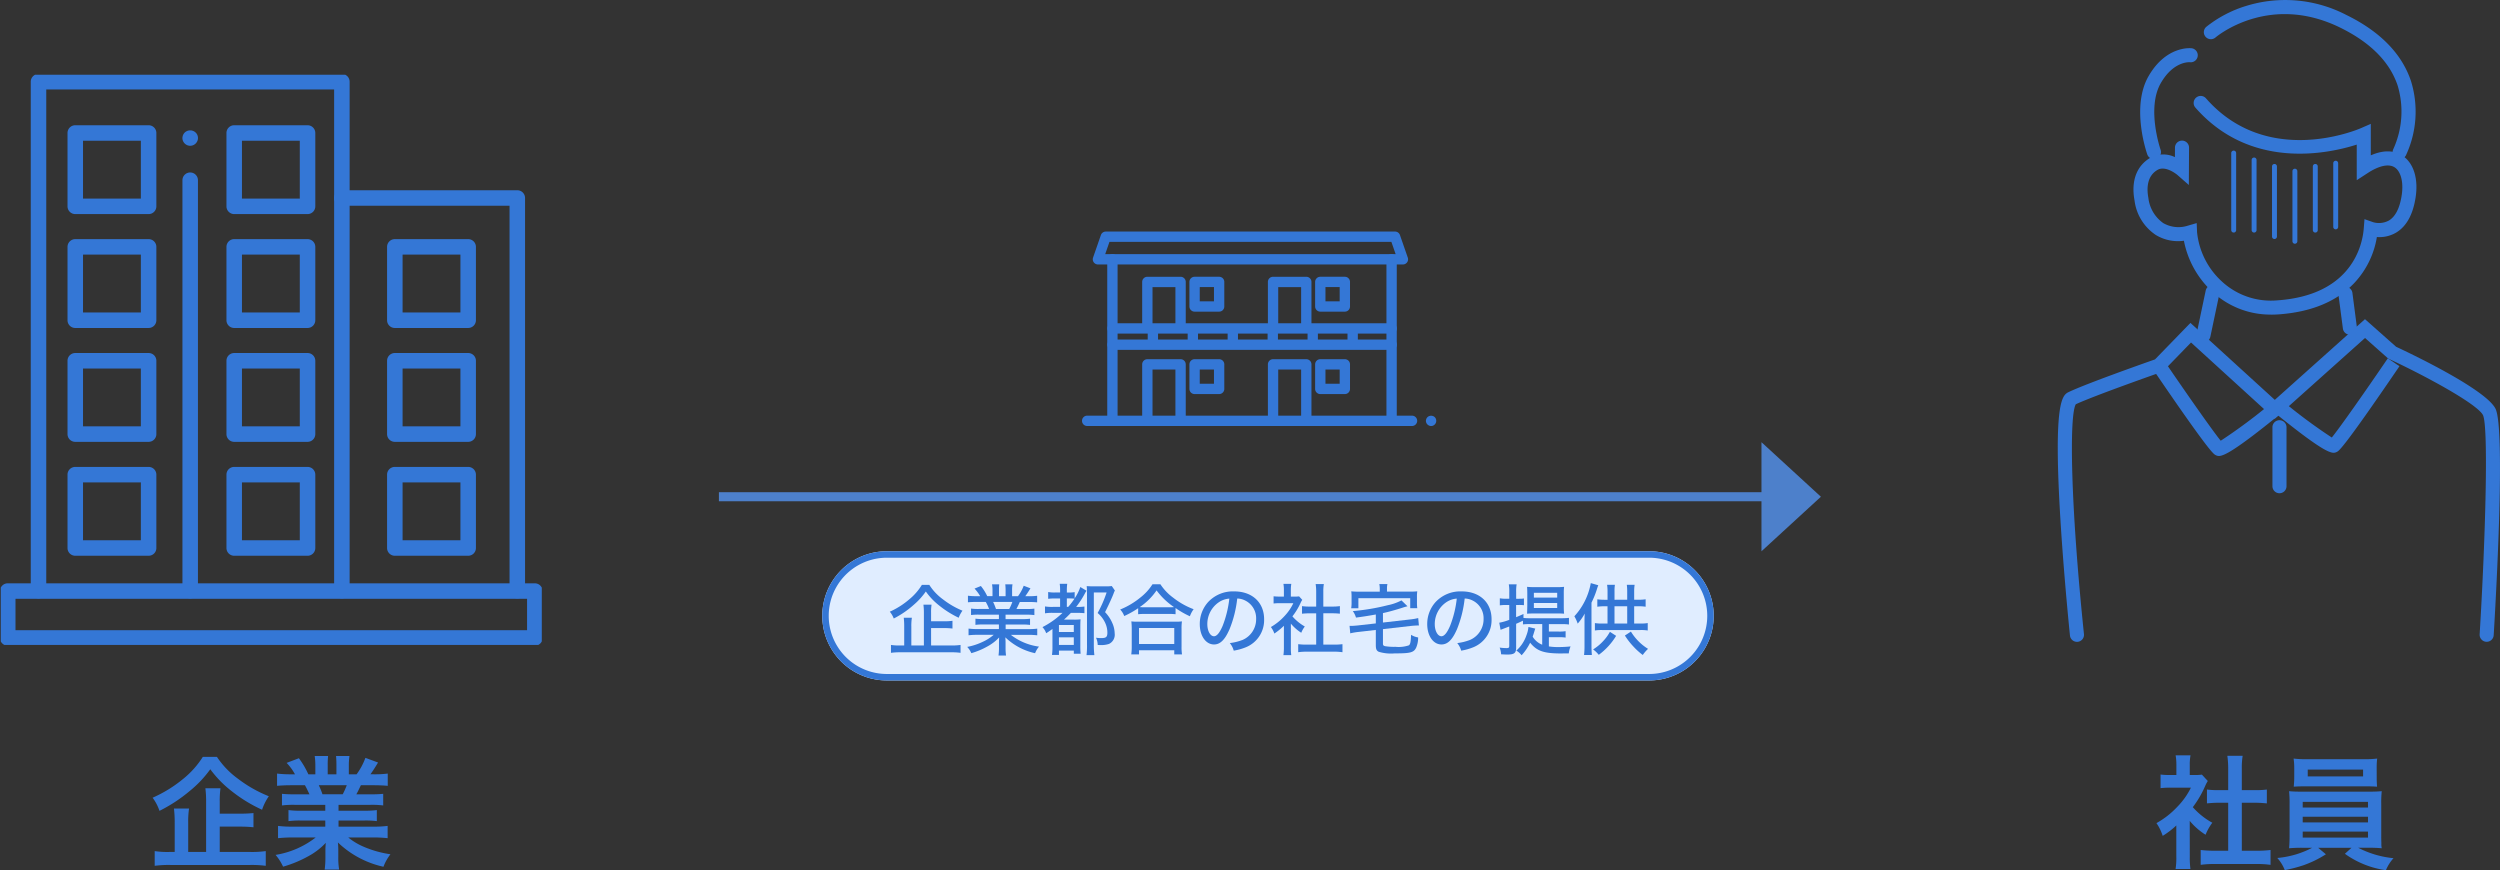 <svg id="fig04" xmlns="http://www.w3.org/2000/svg" xmlns:xlink="http://www.w3.org/1999/xlink" width="387.011" height="134.717" viewBox="0 0 387.011 134.717">
  <rect x="0" y="0" width="387.011" height="134.717" fill="#333333" stroke="none"/>
  <defs>
    <clipPath id="clip-path">
      <rect id="長方形_1600" data-name="長方形 1600" width="387.011" height="134.717" fill="none"/>
    </clipPath>
    <clipPath id="clip-path-2">
      <rect id="長方形_1601" data-name="長方形 1601" width="83.753" height="88.264" transform="translate(0.12 11.573)" fill="none"/>
    </clipPath>
    <clipPath id="clip-path-4">
      <rect id="長方形_1603" data-name="長方形 1603" width="54.859" height="30.117" transform="translate(167.492 35.838)" fill="none"/>
    </clipPath>
  </defs>
  <g id="グループ_1023" data-name="グループ 1023">
    <g id="グループ_1022" data-name="グループ 1022" clip-path="url(#clip-path)">
      <path id="パス_1025" data-name="パス 1025" d="M33.579,117.163a13.2,13.2,0,0,0,3.249,3.382,20.014,20.014,0,0,0,4.787,2.717,8.235,8.235,0,0,0-1.045,2.09,22.658,22.658,0,0,1-4.693-2.869,17.027,17.027,0,0,1-3.324-3.4,17.257,17.257,0,0,1-3.135,3.326,23.735,23.735,0,0,1-4.73,3.115,7.156,7.156,0,0,0-1.064-2.033,20.226,20.226,0,0,0,4.674-2.869,13.812,13.812,0,0,0,3.1-3.458Zm.437,14.724h4.73a15.506,15.506,0,0,0,2.394-.134v2.28a16.315,16.315,0,0,0-2.394-.132H26.379a16.377,16.377,0,0,0-2.432.132v-2.28a13.052,13.052,0,0,0,2.261.134h.836v-4.56a18.213,18.213,0,0,0-.114-2.166h2.336a13.272,13.272,0,0,0-.132,2.147v4.579h2.773v-7.751a15.946,15.946,0,0,0-.114-2.109H34.13a14.444,14.444,0,0,0-.114,2.051v1.881H37.15a19.63,19.63,0,0,0,2.09-.094v2.2a19.674,19.674,0,0,0-2.071-.1H34.016Z" fill="#3477d6"/>
      <path id="パス_1026" data-name="パス 1026" d="M45.606,124.592a13.944,13.944,0,0,0-1.956.095v-1.8a17.478,17.478,0,0,0,1.956.076h2.3c-.285-.608-.494-1.045-.7-1.406H45.15c-.93,0-1.652.038-2.26.094v-1.9a16.1,16.1,0,0,0,2.165.114h.608a8,8,0,0,0-1.292-1.766l1.9-.723a13.5,13.5,0,0,1,1.463,2.489h1.083v-1.348a10.572,10.572,0,0,0-.1-1.483h2.071a12.8,12.8,0,0,0-.057,1.407v1.424h1.348v-1.424a13.554,13.554,0,0,0-.057-1.407H54.1a9.991,9.991,0,0,0-.1,1.483v1.348h1.2a10.138,10.138,0,0,0,1.368-2.546l1.956.722c-.455.76-.76,1.235-1.178,1.824h.533a15.4,15.4,0,0,0,2.146-.114v1.9c-.589-.056-1.329-.094-2.261-.094h-1.9c-.361.76-.437.93-.7,1.406h2.2a17.707,17.707,0,0,0,1.957-.076v1.8a13.788,13.788,0,0,0-1.957-.095H52.407v.911h3.971a13.759,13.759,0,0,0,1.956-.1v1.71a13.924,13.924,0,0,0-1.956-.095H52.407v.95h5.3a16.783,16.783,0,0,0,2.3-.114v1.9a20.524,20.524,0,0,0-2.28-.114H53.908a9.872,9.872,0,0,0,2.583,1.519,16.276,16.276,0,0,0,3.952,1.083,7.524,7.524,0,0,0-1.083,1.938,14.826,14.826,0,0,1-7.048-3.761,12.988,12.988,0,0,1,.057,1.348v.931a10.81,10.81,0,0,0,.133,1.919H50.261a14.176,14.176,0,0,0,.114-1.937v-.913c0-.437,0-.512.056-1.292a10.524,10.524,0,0,1-2.735,2.09,18.373,18.373,0,0,1-3.875,1.6,7.8,7.8,0,0,0-1.159-1.823,13.67,13.67,0,0,0,6.212-2.7H45.341a20.872,20.872,0,0,0-2.3.114v-1.9a17.637,17.637,0,0,0,2.28.114h5.034v-.95H46.594a13.631,13.631,0,0,0-1.937.095v-1.71a13.476,13.476,0,0,0,1.937.1h3.762v-.911Zm7.447-1.634a11.144,11.144,0,0,0,.627-1.406H49.349a12.127,12.127,0,0,1,.57,1.406Z" fill="#3477d6"/>
      <path id="パス_1027" data-name="パス 1027" d="M338.989,132.589a13.489,13.489,0,0,0,.1,1.938h-2.3a11.273,11.273,0,0,0,.114-1.977v-4.767a12.79,12.79,0,0,1-2.108,1.614,7.355,7.355,0,0,0-.969-1.975,13.1,13.1,0,0,0,3.268-2.565,11.31,11.31,0,0,0,2.07-2.926h-3.1a12.988,12.988,0,0,0-1.6.077V119.9a11.6,11.6,0,0,0,1.5.076h.949v-1.6a8.725,8.725,0,0,0-.113-1.444h2.3a8,8,0,0,0-.115,1.482v1.558h.779a6.921,6.921,0,0,0,1.1-.057l.911.988a5.469,5.469,0,0,0-.418.8,15.665,15.665,0,0,1-1.9,3.248,11.193,11.193,0,0,0,3.019,2.413,8.13,8.13,0,0,0-1.044,1.861,10.421,10.421,0,0,1-2.451-2.146Zm8.055-.893h2.28a16.291,16.291,0,0,0,2.165-.114v2.3a15.586,15.586,0,0,0-2.165-.133h-6.5a15.308,15.308,0,0,0-2.146.133v-2.3a17.228,17.228,0,0,0,2.185.114h2.071v-7.428h-1.425c-.646,0-1.254.038-1.863.1v-2.146a12.852,12.852,0,0,0,1.863.094h1.425v-3.344a13.444,13.444,0,0,0-.133-1.975h2.374a11.139,11.139,0,0,0-.133,1.975v3.344h2.014a12.388,12.388,0,0,0,1.862-.094v2.146c-.608-.057-1.2-.1-1.862-.1h-2.014Z" fill="#3477d6"/>
      <path id="パス_1028" data-name="パス 1028" d="M356.469,131.24a21.07,21.07,0,0,0-2.108.077c.037-.475.076-1.045.076-2v-4.805a18.8,18.8,0,0,0-.076-2.033c.57.057,1.215.076,2.108.076h10.107c.931,0,1.463-.019,2.127-.076a17.068,17.068,0,0,0-.076,2.033v4.805c0,.742.019,1.16.019,1.236a3.333,3.333,0,0,0,.057.76,21.232,21.232,0,0,0-2.127-.077h-1.519a15.033,15.033,0,0,0,5.47,1.616,6.346,6.346,0,0,0-1.177,1.861A14.277,14.277,0,0,1,363,132.171l1.026-.931h-5.167l1.2,1.007a16.537,16.537,0,0,1-3.458,1.692,22.632,22.632,0,0,1-2.908.759,6.11,6.11,0,0,0-1.158-1.88,14.28,14.28,0,0,0,5.4-1.578Zm11.456-10.884c0,.569.018.987.056,1.424-.569-.038-1.215-.057-2.051-.057h-8.758c-.855,0-1.52.019-2.09.057.039-.475.076-.912.076-1.424v-1.463a9.32,9.32,0,0,0-.1-1.463,16.846,16.846,0,0,0,2.166.1h8.625a16.487,16.487,0,0,0,2.146-.1,11.551,11.551,0,0,0-.075,1.463Zm-11.456,4.654h10.107v-.874H356.469Zm0,2.3h10.107v-.873H356.469Zm0,2.356h10.107v-.932H356.469Zm.779-9.479h8.568V119.14h-8.568Z" fill="#3477d6"/>
    </g>
  </g>
  <g id="グループ_1025" data-name="グループ 1025">
    <g id="グループ_1024" data-name="グループ 1024" clip-path="url(#clip-path-2)">
      <path id="パス_1029" data-name="パス 1029" d="M52.924,92.624a1.2,1.2,0,0,1-1.2-1.2V13.853H7.161V91.424a1.2,1.2,0,0,1-2.4,0V12.652a1.2,1.2,0,0,1,1.2-1.2H52.924a1.2,1.2,0,0,1,1.2,1.2V91.424a1.2,1.2,0,0,1-1.2,1.2" fill="#3477d6"/>
      <path id="パス_1030" data-name="パス 1030" d="M80.081,92.627a1.2,1.2,0,0,1-1.2-1.2V31.851H52.924a1.2,1.2,0,0,1,0-2.4H80.081a1.2,1.2,0,0,1,1.2,1.2V91.427a1.2,1.2,0,0,1-1.2,1.2" fill="#3477d6"/>
      <path id="パス_1031" data-name="パス 1031" d="M82.793,99.956H1.2a1.2,1.2,0,0,1-1.2-1.2V91.5a1.2,1.2,0,0,1,1.2-1.2H82.793a1.2,1.2,0,0,1,1.2,1.2v7.261a1.2,1.2,0,0,1-1.2,1.2M2.4,97.556H81.592V92.7H2.4Z" fill="#3477d6"/>
    </g>
  </g>
  <g id="グループ_1027" data-name="グループ 1027">
    <g id="グループ_1026" data-name="グループ 1026" clip-path="url(#clip-path)">
      <path id="パス_1032" data-name="パス 1032" d="M23.006,33.142H11.652a1.2,1.2,0,0,1-1.2-1.2V20.588a1.2,1.2,0,0,1,1.2-1.2H23.006a1.2,1.2,0,0,1,1.2,1.2V31.942a1.2,1.2,0,0,1-1.2,1.2m-10.154-2.4h8.954V21.788H12.852Z" fill="#3477d6"/>
      <path id="パス_1033" data-name="パス 1033" d="M23.006,50.773H11.652a1.2,1.2,0,0,1-1.2-1.2V38.218a1.2,1.2,0,0,1,1.2-1.2H23.006a1.2,1.2,0,0,1,1.2,1.2V49.572a1.2,1.2,0,0,1-1.2,1.2m-10.154-2.4h8.954V39.418H12.852Z" fill="#3477d6"/>
      <path id="パス_1034" data-name="パス 1034" d="M23.006,68.4H11.652a1.2,1.2,0,0,1-1.2-1.2V55.849a1.2,1.2,0,0,1,1.2-1.2H23.006a1.2,1.2,0,0,1,1.2,1.2V67.2a1.2,1.2,0,0,1-1.2,1.2M12.852,66h8.954V57.049H12.852Z" fill="#3477d6"/>
      <path id="パス_1035" data-name="パス 1035" d="M23.006,86.034H11.652a1.2,1.2,0,0,1-1.2-1.2V73.48a1.2,1.2,0,0,1,1.2-1.2H23.006a1.2,1.2,0,0,1,1.2,1.2V84.834a1.2,1.2,0,0,1-1.2,1.2m-10.154-2.4h8.954V74.68H12.852Z" fill="#3477d6"/>
      <path id="パス_1036" data-name="パス 1036" d="M47.61,33.142H36.256a1.2,1.2,0,0,1-1.2-1.2V20.588a1.2,1.2,0,0,1,1.2-1.2H47.61a1.2,1.2,0,0,1,1.2,1.2V31.942a1.2,1.2,0,0,1-1.2,1.2m-10.154-2.4H46.41V21.788H37.456Z" fill="#3477d6"/>
      <path id="パス_1037" data-name="パス 1037" d="M47.61,50.773H36.256a1.2,1.2,0,0,1-1.2-1.2V38.218a1.2,1.2,0,0,1,1.2-1.2H47.61a1.2,1.2,0,0,1,1.2,1.2V49.572a1.2,1.2,0,0,1-1.2,1.2m-10.154-2.4H46.41V39.418H37.456Z" fill="#3477d6"/>
      <path id="パス_1038" data-name="パス 1038" d="M47.61,68.4H36.256a1.2,1.2,0,0,1-1.2-1.2V55.849a1.2,1.2,0,0,1,1.2-1.2H47.61a1.2,1.2,0,0,1,1.2,1.2V67.2a1.2,1.2,0,0,1-1.2,1.2M37.456,66H46.41V57.049H37.456Z" fill="#3477d6"/>
      <path id="パス_1039" data-name="パス 1039" d="M47.61,86.034H36.256a1.2,1.2,0,0,1-1.2-1.2V73.48a1.2,1.2,0,0,1,1.2-1.2H47.61a1.2,1.2,0,0,1,1.2,1.2V84.834a1.2,1.2,0,0,1-1.2,1.2m-10.154-2.4H46.41V74.68H37.456Z" fill="#3477d6"/>
      <path id="パス_1040" data-name="パス 1040" d="M72.475,50.773H61.121a1.2,1.2,0,0,1-1.2-1.2V38.218a1.2,1.2,0,0,1,1.2-1.2H72.475a1.2,1.2,0,0,1,1.2,1.2V49.572a1.2,1.2,0,0,1-1.2,1.2m-10.154-2.4h8.954V39.418H62.321Z" fill="#3477d6"/>
      <path id="パス_1041" data-name="パス 1041" d="M72.475,68.4H61.121a1.2,1.2,0,0,1-1.2-1.2V55.849a1.2,1.2,0,0,1,1.2-1.2H72.475a1.2,1.2,0,0,1,1.2,1.2V67.2a1.2,1.2,0,0,1-1.2,1.2M62.321,66h8.954V57.049H62.321Z" fill="#3477d6"/>
      <path id="パス_1042" data-name="パス 1042" d="M72.475,86.034H61.121a1.2,1.2,0,0,1-1.2-1.2V73.48a1.2,1.2,0,0,1,1.2-1.2H72.475a1.2,1.2,0,0,1,1.2,1.2V84.834a1.2,1.2,0,0,1-1.2,1.2m-10.154-2.4h8.954V74.68H62.321Z" fill="#3477d6"/>
      <path id="パス_1043" data-name="パス 1043" d="M29.443,92.625a1.2,1.2,0,0,1-1.2-1.2V27.9a1.2,1.2,0,1,1,2.4,0V91.425a1.2,1.2,0,0,1-1.2,1.2" fill="#3477d6"/>
      <path id="パス_1044" data-name="パス 1044" d="M29.448,22.569a1.212,1.212,0,0,1-1.21-1.2.986.986,0,0,1,.03-.24.935.935,0,0,1,.07-.22,1.06,1.06,0,0,1,.11-.21,1.192,1.192,0,0,1,.15-.18,1.227,1.227,0,0,1,1.69,0,1.18,1.18,0,0,1,.36.85,1.212,1.212,0,0,1-1.2,1.2" fill="#3477d6"/>
      <path id="パス_1045" data-name="パス 1045" d="M111.29,77.6H274.218V76.19H111.29Zm161.393,7.74,9.2-8.443-9.2-8.443Z" fill="#4d80cb"/>
      <path id="パス_1046" data-name="パス 1046" d="M137.29,85.336h118a10,10,0,1,1,0,20h-118a10,10,0,0,1,0-20" fill="#e0edff"/>
      <path id="パス_1047" data-name="パス 1047" d="M137.29,85.836h118a9.5,9.5,0,1,1,0,19h-118a9.5,9.5,0,0,1,0-19Z" fill="none" stroke="#3477d6" stroke-width="1"/>
      <path id="パス_1048" data-name="パス 1048" d="M143.862,90.544a8.207,8.207,0,0,0,2.087,2.219,12.936,12.936,0,0,0,3.046,1.774,4.719,4.719,0,0,0-.587,1.092,15,15,0,0,1-3.035-1.907,10.238,10.238,0,0,1-2.05-2.158,10.768,10.768,0,0,1-1.883,2.074,14.521,14.521,0,0,1-3.083,2.111,3.734,3.734,0,0,0-.612-1.055,12.346,12.346,0,0,0,3.035-1.931,8.925,8.925,0,0,0,1.931-2.219Zm.276,9.379h3.106a8.932,8.932,0,0,0,1.452-.084v1.223a9.536,9.536,0,0,0-1.452-.084H139.4a9.756,9.756,0,0,0-1.475.084V99.839a8.015,8.015,0,0,0,1.391.084h.659V96.985a11.075,11.075,0,0,0-.071-1.356h1.259a8.1,8.1,0,0,0-.084,1.356v2.938h1.943v-5a9.746,9.746,0,0,0-.072-1.319h1.259a7.707,7.707,0,0,0-.072,1.3v1.271h2.027a8.467,8.467,0,0,0,1.283-.072v1.2a8.97,8.97,0,0,0-1.271-.072h-2.039Z" fill="#3477d6"/>
      <path id="パス_1049" data-name="パス 1049" d="M151.557,95.15a8.6,8.6,0,0,0-1.236.06v-1a8.2,8.2,0,0,0,1.236.06h1.559a7.145,7.145,0,0,0-.516-1.091h-1.379c-.576,0-1.008.024-1.38.06v-1.02a9.23,9.23,0,0,0,1.332.072h.563a6.224,6.224,0,0,0-.875-1.175l.983-.4a7.532,7.532,0,0,1,.984,1.571h.816V91.42a5.186,5.186,0,0,0-.073-.959h1.116a8.649,8.649,0,0,0-.036.922v.912h1.02v-.912a8.489,8.489,0,0,0-.049-.922h1.116a5.429,5.429,0,0,0-.06.959v.875h.911a6.586,6.586,0,0,0,.888-1.619l1.043.4c-.3.492-.587.924-.8,1.223h.48a9.612,9.612,0,0,0,1.356-.072v1.02c-.384-.036-.816-.06-1.4-.06h-1.284c-.192.432-.324.695-.527,1.091h1.511a8.845,8.845,0,0,0,1.271-.06v1a9.052,9.052,0,0,0-1.271-.06h-3.191v.684h2.531a8.822,8.822,0,0,0,1.259-.061v.96a8.933,8.933,0,0,0-1.259-.061h-2.518v.708h3.465a9.965,9.965,0,0,0,1.428-.072v1.031a12.921,12.921,0,0,0-1.415-.071h-2.675a8.99,8.99,0,0,0,4.365,1.823,3.551,3.551,0,0,0-.611,1.019,9.542,9.542,0,0,1-4.606-2.458c.036.455.036.647.036.911v.684a8.582,8.582,0,0,0,.072,1.223h-1.163a8.873,8.873,0,0,0,.072-1.235v-.66c0-.276,0-.407.024-.9a7.2,7.2,0,0,1-1.835,1.4,11.417,11.417,0,0,1-2.471,1.031,3.378,3.378,0,0,0-.635-.971,9.56,9.56,0,0,0,2.387-.78,6.977,6.977,0,0,0,1.714-1.091h-2.494a12.391,12.391,0,0,0-1.4.071V97.308a9.922,9.922,0,0,0,1.4.072h3.3v-.708h-2.4a8.571,8.571,0,0,0-1.235.061v-.96a8.78,8.78,0,0,0,1.235.061h2.4V95.15Zm4.677-.876a7.253,7.253,0,0,0,.48-1.091h-2.975a9.064,9.064,0,0,1,.444,1.091Z" fill="#3477d6"/>
      <path id="パス_1050" data-name="パス 1050" d="M163.029,94.873a6.929,6.929,0,0,0-1.259.072V93.878a6.837,6.837,0,0,0,1.259.072h1.08V92.643h-.732a7.535,7.535,0,0,0-1.116.059V91.648a5.5,5.5,0,0,0,1.116.071h.732V91.4a6.461,6.461,0,0,0-.061-1.02h1.164a7.235,7.235,0,0,0-.06,1.02v.323h.3a4.566,4.566,0,0,0,.911-.06v.972l.048-.084a7.142,7.142,0,0,0,.828-1.68l.971.588a2.155,2.155,0,0,0-.288.456,13.654,13.654,0,0,1-1.331,2.039,7.775,7.775,0,0,0,1.284-.06v1.031a9.8,9.8,0,0,0-1.14-.048h-.959c-.444.468-.708.72-1.068,1.044h1.535a7.382,7.382,0,0,0,1.032-.048c-.024.335-.036.539-.036,1.271v2.818a11.142,11.142,0,0,0,.048,1.235h-1.055v-.479h-2.3v.672h-1.08a8.718,8.718,0,0,0,.072-1.32v-2.7c-.408.287-.54.384-.971.659a2.634,2.634,0,0,0-.576-.947,13.205,13.205,0,0,0,3.106-2.207Zm.9,2.963h2.3v-1.08h-2.3Zm0,2h2.3V98.663h-2.3Zm1.439-5.889a11.729,11.729,0,0,0,.971-1.271c-.312-.025-.48-.036-.779-.036h-.408V93.95Zm7.22-2.531a3.474,3.474,0,0,0-.2.468c-.228.6-.708,1.655-1.319,2.879a5.6,5.6,0,0,1,1.139,1.726,4.047,4.047,0,0,1,.348,1.56,1.57,1.57,0,0,1-.876,1.631,3.617,3.617,0,0,1-1.271.179c-.072,0-.072,0-.48-.011a2.685,2.685,0,0,0-.264-1.127,5.331,5.331,0,0,0,.792.059c.78,0,.971-.168.971-.876a3.58,3.58,0,0,0-.275-1.331,4.383,4.383,0,0,0-1.236-1.678,18.127,18.127,0,0,0,1.391-3.179h-1.978v8.072a12.791,12.791,0,0,0,.084,1.631H168.2a12.2,12.2,0,0,0,.072-1.655v-8a9.313,9.313,0,0,0-.048-1.032c.3.025.552.037,1.02.037h1.907a6.1,6.1,0,0,0,.959-.048Z" fill="#3477d6"/>
      <path id="パス_1051" data-name="パス 1051" d="M176.193,94.154a14.5,14.5,0,0,1-2.159,1.211,2.808,2.808,0,0,0-.624-1.007,12.107,12.107,0,0,0,3.143-1.871,8.111,8.111,0,0,0,1.858-2.04h1.224a8.051,8.051,0,0,0,1.991,2.087,11.852,11.852,0,0,0,3.154,1.776A4.121,4.121,0,0,0,184.2,95.4a13.538,13.538,0,0,1-2.218-1.272v.959a8.559,8.559,0,0,0-1.056-.048h-3.754a8.428,8.428,0,0,0-.983.048Zm-1.068,7.148a8.738,8.738,0,0,0,.073-1.211V97.344a10.677,10.677,0,0,0-.06-1.151,7.088,7.088,0,0,0,.995.047h5.829a7.41,7.41,0,0,0,1.007-.047,7.841,7.841,0,0,0-.06,1.151v2.747a7.127,7.127,0,0,0,.072,1.211h-1.2v-.636h-5.457v.636Zm1.2-1.607h5.457V97.213h-5.457Zm4.6-5.685c.372,0,.576-.012.828-.024a11.061,11.061,0,0,1-2.711-2.59,9.764,9.764,0,0,1-2.614,2.59c.251.012.443.024.768.024Z" fill="#3477d6"/>
      <path id="パス_1052" data-name="パス 1052" d="M190.3,97.488c-.7,1.583-1.427,2.278-2.363,2.278-1.271,0-2.206-1.331-2.206-3.154a5.05,5.05,0,0,1,1.3-3.418,5.25,5.25,0,0,1,4.03-1.643c2.794,0,4.629,1.715,4.629,4.305a4.527,4.527,0,0,1-2.854,4.354,8.857,8.857,0,0,1-1.847.515,3.144,3.144,0,0,0-.612-1.174,8.087,8.087,0,0,0,1.991-.493,3.484,3.484,0,0,0,2.087-3.261,3.044,3.044,0,0,0-1.643-2.807,2.82,2.82,0,0,0-1.284-.336,17.683,17.683,0,0,1-1.223,4.834m-1.643-4.246a4.08,4.08,0,0,0-1.763,3.382c0,1.044.456,1.871,1.032,1.871.431,0,.875-.527,1.343-1.619a16.517,16.517,0,0,0,1.031-4.21,3.336,3.336,0,0,0-1.643.576" fill="#3477d6"/>
      <path id="パス_1053" data-name="パス 1053" d="M199.832,100.21a8.139,8.139,0,0,0,.06,1.212H198.68a8.458,8.458,0,0,0,.073-1.224V96.876a10.363,10.363,0,0,1-1.476,1.2,3.537,3.537,0,0,0-.54-1.007,8.868,8.868,0,0,0,2.135-1.727,7.673,7.673,0,0,0,1.343-1.967h-2.063a8.129,8.129,0,0,0-.995.048V92.307a7.705,7.705,0,0,0,.948.047h.648V91.3a5.381,5.381,0,0,0-.073-.911H199.9a5.1,5.1,0,0,0-.072.935v1.031h.575a4.251,4.251,0,0,0,.7-.036l.492.54a3.655,3.655,0,0,0-.264.48,9.939,9.939,0,0,1-1.26,2.075,7.335,7.335,0,0,0,1.919,1.571,4.087,4.087,0,0,0-.551.972,7.052,7.052,0,0,1-1.607-1.416Zm5.025-.419h1.619a9.531,9.531,0,0,0,1.343-.072v1.247a9.041,9.041,0,0,0-1.343-.084H202.3a8.775,8.775,0,0,0-1.331.084V99.719a9.887,9.887,0,0,0,1.344.072h1.438V94.945h-1.007c-.431,0-.815.024-1.187.06V93.83a7.721,7.721,0,0,0,1.187.071h1.007V91.6a7.788,7.788,0,0,0-.083-1.187h1.271a6.428,6.428,0,0,0-.084,1.187v2.3h1.391a7.444,7.444,0,0,0,1.175-.071V95c-.371-.036-.743-.06-1.175-.06h-1.391Z" fill="#3477d6"/>
      <path id="パス_1054" data-name="パス 1054" d="M212.983,95.125c-1.211.216-1.8.312-3.07.48a3.261,3.261,0,0,0-.492-1.007,33.411,33.411,0,0,0,5.422-.912,7.806,7.806,0,0,0,2.11-.743l.936.911a7.836,7.836,0,0,0-.756.215c-1,.325-2.195.661-3.046.84v1.463l4.21-.479a8.284,8.284,0,0,0,1.247-.216l.108,1.151h-.18c-.228,0-.768.036-1.091.073l-4.294.491v2.182c0,.313.06.384.323.456a8.29,8.29,0,0,0,1.608.1,4.946,4.946,0,0,0,2.075-.227c.228-.157.3-.48.347-1.631a2.933,2.933,0,0,0,1.092.407,3.864,3.864,0,0,1-.3,1.571c-.372.768-.876.9-3.358.9a6.442,6.442,0,0,1-2.435-.252c-.347-.168-.456-.419-.456-1.032v-2.35l-2.686.311a9.375,9.375,0,0,0-1.271.216l-.108-1.163a1.621,1.621,0,0,0,.216.012c.239,0,.743-.035,1.055-.071l2.794-.313Zm.612-3.994a3.653,3.653,0,0,0-.072-.719h1.259a2.925,2.925,0,0,0-.071.719v.456h3.418a12.193,12.193,0,0,0,1.271-.048,5.435,5.435,0,0,0-.048.852v.863a6.427,6.427,0,0,0,.048.9h-1.092V92.6h-8.023v1.558H209.17a5.04,5.04,0,0,0,.059-.9v-.863a5.812,5.812,0,0,0-.048-.852,12.309,12.309,0,0,0,1.284.048h3.13Z" fill="#3477d6"/>
      <path id="パス_1055" data-name="パス 1055" d="M225.511,97.488c-.7,1.583-1.427,2.278-2.363,2.278-1.271,0-2.207-1.331-2.207-3.154a5.051,5.051,0,0,1,1.3-3.418,5.249,5.249,0,0,1,4.029-1.643c2.795,0,4.63,1.715,4.63,4.305a4.527,4.527,0,0,1-2.854,4.354,8.868,8.868,0,0,1-1.848.515,3.142,3.142,0,0,0-.611-1.174,8.087,8.087,0,0,0,1.991-.493,3.484,3.484,0,0,0,2.087-3.261,3.043,3.043,0,0,0-1.644-2.807,2.813,2.813,0,0,0-1.283-.336,17.683,17.683,0,0,1-1.223,4.834m-1.643-4.246a4.078,4.078,0,0,0-1.764,3.382c0,1.044.456,1.871,1.033,1.871.431,0,.875-.527,1.342-1.619a16.518,16.518,0,0,0,1.032-4.21,3.336,3.336,0,0,0-1.643.576" fill="#3477d6"/>
      <path id="パス_1056" data-name="パス 1056" d="M238.746,96.613h-2.039a6.874,6.874,0,0,0-.947.047v-.575c-.108.048-.108.048-.276.132-.24.107-.408.191-.78.348v3.717c0,.816-.3,1.044-1.354,1.044-.265,0-.529-.012-.972-.036a3.309,3.309,0,0,0-.228-1.044,7.757,7.757,0,0,0,1.055.084c.348,0,.432-.071.432-.347v-3c-.264.1-.707.275-1.343.515l-.2-1.1a8.194,8.194,0,0,0,1.547-.444v-2.3h-.587a5.842,5.842,0,0,0-.876.059V92.618a5.348,5.348,0,0,0,.9.073h.564V91.683a6.641,6.641,0,0,0-.072-1.223h1.211a6.434,6.434,0,0,0-.072,1.2v1.032h.444c.5-.012.5-.012.552-.012.012-.013.06-.013.108-.025l.1-.011v1.043a6.524,6.524,0,0,0-.756-.035H234.7v1.894c.408-.168.576-.24,1.14-.5v.613a7.476,7.476,0,0,0,.96.047h4.989a8.849,8.849,0,0,0,1.091-.06v1.031a7.48,7.48,0,0,0-1.091-.059h-2.016v1.151h1.535a5.977,5.977,0,0,0,1.056-.06V98.7a6.357,6.357,0,0,0-1.056-.059h-1.535v1.427a8.489,8.489,0,0,0,1.416.1,17.413,17.413,0,0,0,1.943-.1,3.76,3.76,0,0,0-.276,1.079h-.672c-.419.012-.431.012-.492.012-2.71,0-3.777-.372-4.821-1.667a8.045,8.045,0,0,1-1.319,1.943,3.2,3.2,0,0,0-.816-.72,5.574,5.574,0,0,0,1.572-2.387,4.669,4.669,0,0,0,.3-1.271l1.056.252a.558.558,0,0,1-.036.108c-.048.144-.048.144-.1.323-.06.205-.216.684-.264.817a2.992,2.992,0,0,0,1.475,1.247Zm-1.307-1.644c-.48,0-.708.013-1.043.036.011-.227.024-.623.036-1.2V91.959c0-.444-.012-.8-.036-1.115a10.888,10.888,0,0,0,1.151.048h3.442a10.119,10.119,0,0,0,1.14-.048,7.424,7.424,0,0,0-.049,1.019v1.991A10.451,10.451,0,0,0,242.129,95c-.313-.023-.684-.036-1.176-.036Zm.012-2.458h3.61v-.744h-3.61Zm0,1.607h3.61V93.35h-3.61Z" fill="#3477d6"/>
      <path id="パス_1057" data-name="パス 1057" d="M247.424,90.6a5.152,5.152,0,0,0-.18.5,14.2,14.2,0,0,1-.875,2.194V100c0,.456.024,1.008.06,1.4h-1.212a11.357,11.357,0,0,0,.072-1.415V96.361c0-.636,0-.815.037-1.379a8.78,8.78,0,0,1-1.092,1.559,5.82,5.82,0,0,0-.516-1.139,10.278,10.278,0,0,0,2.543-5.134Zm2.759,7.832a10.211,10.211,0,0,1-2.687,2.939,4.742,4.742,0,0,0-.876-.84,7.224,7.224,0,0,0,1.488-1.211,6.952,6.952,0,0,0,1.115-1.512Zm1.715-5.589V91.528a7.954,7.954,0,0,0-.06-1h1.211a6.417,6.417,0,0,0-.072,1.008v1.307h.636a7.24,7.24,0,0,0,1.139-.072v1.151a7.472,7.472,0,0,0-1.139-.072h-.636v2.675h.947a6.165,6.165,0,0,0,1.152-.072v1.151a6.341,6.341,0,0,0-1.152-.071h-5.888a6.265,6.265,0,0,0-1.139.071V96.457a7.041,7.041,0,0,0,1.139.072h.815V93.854H248.4a7.425,7.425,0,0,0-1.128.072V92.775a7.632,7.632,0,0,0,1.128.072h.455V91.515a6.56,6.56,0,0,0-.071-.983h1.211a6,6,0,0,0-.06.983v1.332Zm0,1.007h-1.967v2.675H251.9Zm.575,3.922a8.074,8.074,0,0,0,2.651,2.675,5.881,5.881,0,0,0-.816.947,10.075,10.075,0,0,1-1.367-1.223,10.906,10.906,0,0,1-1.4-1.787Z" fill="#3477d6"/>
    </g>
  </g>
  <g id="グループ_1029" data-name="グループ 1029">
    <g id="グループ_1028" data-name="グループ 1028" clip-path="url(#clip-path-4)">
      <path id="パス_1058" data-name="パス 1058" d="M217.176,40.941H169.967a.8.8,0,0,1-.756-1.063l1.214-3.494a.8.8,0,0,1,.756-.537h44.78a.8.8,0,0,1,.756.537l1.215,3.494a.8.8,0,0,1-.756,1.063m-46.084-1.6h44.959l-.659-1.9H171.75Z" fill="#3477d6"/>
    </g>
  </g>
  <g id="グループ_1031" data-name="グループ 1031">
    <g id="グループ_1030" data-name="グループ 1030" clip-path="url(#clip-path)">
      <path id="パス_1059" data-name="パス 1059" d="M182.759,51.186a.8.8,0,0,1-.8-.8v-5.94h-3.545v5.94a.8.8,0,0,1-1.6,0v-6.74a.8.8,0,0,1,.8-.8h5.145a.8.8,0,0,1,.8.8v6.74a.8.8,0,0,1-.8.8" fill="#3477d6"/>
    </g>
  </g>
  <g id="グループ_1033" data-name="グループ 1033">
    <g id="グループ_1032" data-name="グループ 1032" clip-path="url(#clip-path-4)">
      <path id="パス_1060" data-name="パス 1060" d="M172.206,65.758a.8.8,0,0,1-.8-.8V40.142a.8.8,0,1,1,1.6,0V64.958a.8.8,0,0,1-.8.8" fill="#3477d6"/>
    </g>
  </g>
  <g id="グループ_1035" data-name="グループ 1035">
    <g id="グループ_1034" data-name="グループ 1034" clip-path="url(#clip-path)">
      <path id="パス_1061" data-name="パス 1061" d="M178.47,53.986a.8.8,0,0,1-.8-.8V51.065a.8.8,0,0,1,1.6,0v2.121a.8.8,0,0,1-.8.8" fill="#3477d6"/>
      <path id="パス_1062" data-name="パス 1062" d="M184.656,53.986a.8.8,0,0,1-.8-.8V51.065a.8.8,0,1,1,1.6,0v2.121a.8.8,0,0,1-.8.8" fill="#3477d6"/>
      <path id="パス_1063" data-name="パス 1063" d="M190.843,53.986a.8.8,0,0,1-.8-.8V51.065a.8.8,0,0,1,1.6,0v2.121a.8.8,0,0,1-.8.8" fill="#3477d6"/>
      <path id="パス_1064" data-name="パス 1064" d="M197.029,53.986a.8.8,0,0,1-.8-.8V51.065a.8.8,0,1,1,1.6,0v2.121a.8.8,0,0,1-.8.8" fill="#3477d6"/>
      <path id="パス_1065" data-name="パス 1065" d="M203.216,53.986a.8.8,0,0,1-.8-.8V51.065a.8.8,0,0,1,1.6,0v2.121a.8.8,0,0,1-.8.8" fill="#3477d6"/>
      <path id="パス_1066" data-name="パス 1066" d="M209.4,53.986a.8.8,0,0,1-.8-.8V51.065a.8.8,0,0,1,1.6,0v2.121a.8.8,0,0,1-.8.8" fill="#3477d6"/>
    </g>
  </g>
  <g id="グループ_1037" data-name="グループ 1037">
    <g id="グループ_1036" data-name="グループ 1036" clip-path="url(#clip-path-4)">
      <path id="パス_1067" data-name="パス 1067" d="M215.427,65.758a.8.8,0,0,1-.8-.8V40.142a.8.8,0,0,1,1.6,0V64.958a.8.8,0,0,1-.8.8" fill="#3477d6"/>
      <path id="パス_1068" data-name="パス 1068" d="M218.588,65.946H168.3a.8.8,0,1,1,0-1.6h50.286a.8.8,0,1,1,0,1.6" fill="#3477d6"/>
    </g>
  </g>
  <g id="グループ_1039" data-name="グループ 1039">
    <g id="グループ_1038" data-name="グループ 1038" clip-path="url(#clip-path)">
      <path id="パス_1069" data-name="パス 1069" d="M215.428,54.16H172.233a.8.8,0,1,1,0-1.6h43.195a.8.8,0,1,1,0,1.6" fill="#3477d6"/>
      <path id="パス_1070" data-name="パス 1070" d="M215.428,51.645H172.233a.8.8,0,1,1,0-1.6h43.195a.8.8,0,1,1,0,1.6" fill="#3477d6"/>
    </g>
  </g>
  <g id="グループ_1041" data-name="グループ 1041">
    <g id="グループ_1040" data-name="グループ 1040" clip-path="url(#clip-path-4)">
      <path id="パス_1071" data-name="パス 1071" d="M221.538,65.949a.8.8,0,0,1-.561-.24.674.674,0,0,1-.179-.26.765.765,0,0,1-.06-.3.823.823,0,0,1,.239-.57.832.832,0,0,1,1.13,0,.806.806,0,0,1,.231.57.784.784,0,0,1-.06.3.769.769,0,0,1-.171.26.866.866,0,0,1-.259.18.819.819,0,0,1-.31.06" fill="#3477d6"/>
    </g>
  </g>
  <g id="グループ_1043" data-name="グループ 1043">
    <g id="グループ_1042" data-name="グループ 1042" clip-path="url(#clip-path)">
      <path id="パス_1072" data-name="パス 1072" d="M188.728,48.244h-3.8a.8.8,0,0,1-.8-.8v-3.8a.8.8,0,0,1,.8-.8h3.8a.8.8,0,0,1,.8.8v3.8a.8.8,0,0,1-.8.8m-3-1.6h2.2v-2.2h-2.2Z" fill="#3477d6"/>
      <path id="パス_1073" data-name="パス 1073" d="M202.22,51.186a.8.8,0,0,1-.8-.8v-5.94h-3.545v5.94a.8.8,0,0,1-1.6,0v-6.74a.8.8,0,0,1,.8-.8h5.145a.8.8,0,0,1,.8.8v6.74a.8.8,0,0,1-.8.8" fill="#3477d6"/>
      <path id="パス_1074" data-name="パス 1074" d="M208.188,48.244h-3.8a.8.8,0,0,1-.8-.8v-3.8a.8.8,0,0,1,.8-.8h3.8a.8.8,0,0,1,.8.8v3.8a.8.8,0,0,1-.8.8m-3-1.6h2.2v-2.2h-2.2Z" fill="#3477d6"/>
    </g>
  </g>
  <g id="グループ_1045" data-name="グループ 1045">
    <g id="グループ_1044" data-name="グループ 1044" clip-path="url(#clip-path-4)">
      <path id="パス_1075" data-name="パス 1075" d="M182.759,65.946a.8.8,0,0,1-.8-.8V57.207h-3.545v7.938a.8.8,0,1,1-1.6,0V56.407a.8.8,0,0,1,.8-.8h5.145a.8.8,0,0,1,.8.8v8.739a.8.8,0,0,1-.8.8" fill="#3477d6"/>
    </g>
  </g>
  <g id="グループ_1047" data-name="グループ 1047">
    <g id="グループ_1046" data-name="グループ 1046" clip-path="url(#clip-path)">
      <path id="パス_1076" data-name="パス 1076" d="M188.728,61.005h-3.8a.8.8,0,0,1-.8-.8v-3.8a.8.8,0,0,1,.8-.8h3.8a.8.8,0,0,1,.8.8v3.8a.8.8,0,0,1-.8.8m-3-1.6h2.2v-2.2h-2.2Z" fill="#3477d6"/>
    </g>
  </g>
  <g id="グループ_1049" data-name="グループ 1049">
    <g id="グループ_1048" data-name="グループ 1048" clip-path="url(#clip-path-4)">
      <path id="パス_1077" data-name="パス 1077" d="M202.22,65.946a.8.8,0,0,1-.8-.8V57.207h-3.545v7.938a.8.8,0,1,1-1.6,0V56.407a.8.8,0,0,1,.8-.8h5.145a.8.8,0,0,1,.8.8v8.739a.8.8,0,0,1-.8.8" fill="#3477d6"/>
    </g>
  </g>
  <g id="グループ_1051" data-name="グループ 1051">
    <g id="グループ_1050" data-name="グループ 1050" clip-path="url(#clip-path)">
      <path id="パス_1078" data-name="パス 1078" d="M208.188,61.005h-3.8a.8.8,0,0,1-.8-.8v-3.8a.8.8,0,0,1,.8-.8h3.8a.8.8,0,0,1,.8.8v3.8a.8.8,0,0,1-.8.8m-3-1.6h2.2v-2.2h-2.2Z" fill="#3477d6"/>
      <path id="パス_1079" data-name="パス 1079" d="M321.521,99.361a1.09,1.09,0,0,1-1.082-.978c-.009-.088-.922-8.936-1.47-17.838-1.15-18.7.334-19.407,1.316-19.874,2.692-1.282,11.682-4.459,13.32-5.035l5.483-5.648L352.149,61.9l13.96-12.491,4.815,4.27c2.607,1.217,13.774,6.564,15.37,9.551s.065,29.769-.259,35.1a1.089,1.089,0,0,1-2.174-.132c.93-15.327,1.376-32.216.51-33.948-.941-1.762-9.052-6.13-14.51-8.668l-.145-.067-3.6-3.193-13.981,12.51L339.181,53.021l-4.371,4.5-.243.085c-.1.036-10.258,3.6-13.223,4.973-1.022,1.719-.834,15.35,1.262,35.578a1.09,1.09,0,0,1-.971,1.2,1.118,1.118,0,0,1-.114.006" fill="#3477d6"/>
      <path id="パス_1080" data-name="パス 1080" d="M351.62,48.7a13.177,13.177,0,0,1-8.969-3.379,14.453,14.453,0,0,1-4.571-8.052,6.634,6.634,0,0,1-4.345-.89,7.522,7.522,0,0,1-3.3-5.353c-.557-3.008.314-5.355,2.452-6.607a4.151,4.151,0,0,1,3.8-.094l.008-1.474a1.09,1.09,0,0,1,1.09-1.083h.005a1.091,1.091,0,0,1,1.084,1.1l-.032,5.769-1.794-1.573c-.015-.012-1.8-1.5-3.061-.76-1.65.965-1.677,2.887-1.41,4.329a5.538,5.538,0,0,0,2.3,3.9,4.736,4.736,0,0,0,3.844.392l1.336-.388.056,1.389a11.959,11.959,0,0,0,3.99,7.78,11.175,11.175,0,0,0,8.429,2.791c11.691-.807,13.205-8.743,13.391-11.156l.109-1.418,1.341.475a3.227,3.227,0,0,0,2.457-.271c1.008-.617,1.671-1.941,1.969-3.935s-.135-3.667-1.1-4.287c-.913-.586-2.4-.269-4.182.893l-1.683,1.095,0-5.509c-4.233,1.359-16.376,4.079-24.976-5.725a1.089,1.089,0,1,1,1.638-1.437c9.457,10.781,23.4,4.872,23.99,4.615l1.524-.664,0,4.875c2.323-1.021,3.9-.6,4.866.024,1.738,1.116,2.515,3.524,2.078,6.442-.4,2.681-1.418,4.529-3.022,5.493a5.117,5.117,0,0,1-2.981.686,13.524,13.524,0,0,1-3.426,7.041c-2.73,2.922-6.714,4.583-11.843,4.937-.358.025-.712.037-1.064.037" fill="#3477d6"/>
      <path id="パス_1081" data-name="パス 1081" d="M371.478,24.637a1.09,1.09,0,0,1-.968-1.588,13.988,13.988,0,0,0,.653-9.815c-1.227-3.664-4.231-6.684-8.927-8.977C351.149-1.155,343.052,5.734,342.971,5.8a1.089,1.089,0,1,1-1.432-1.642A18.591,18.591,0,0,1,347.706.92,20.5,20.5,0,0,1,363.192,2.3c5.254,2.565,8.634,6.021,10.047,10.273a15.978,15.978,0,0,1-.791,11.473,1.09,1.09,0,0,1-.97.592" fill="#3477d6"/>
      <path id="パス_1082" data-name="パス 1082" d="M341.109,52.988a1.092,1.092,0,0,1-1.067-1.314l1.41-6.691a1.089,1.089,0,0,1,2.132.449l-1.41,6.691a1.09,1.09,0,0,1-1.065.865" fill="#3477d6"/>
      <path id="パス_1083" data-name="パス 1083" d="M352.873,76.356a1.089,1.089,0,0,1-1.089-1.089V66.14a1.089,1.089,0,1,1,2.178,0v9.127a1.089,1.089,0,0,1-1.089,1.089" fill="#3477d6"/>
      <path id="パス_1084" data-name="パス 1084" d="M363.769,51.812a1.09,1.09,0,0,1-1.079-.948L362,45.6a1.09,1.09,0,0,1,2.161-.282l.687,5.267a1.09,1.09,0,0,1-.939,1.221,1.156,1.156,0,0,1-.143.009" fill="#3477d6"/>
      <path id="パス_1085" data-name="パス 1085" d="M343.487,70.588a1.047,1.047,0,0,1-.512-.144c-.292-.146-.978-.489-9.668-13.251l1.8-1.226c3.454,5.071,7.4,10.7,8.671,12.26a83.393,83.393,0,0,0,7.677-5.7l1.373,1.691c-6.667,5.416-8.529,6.372-9.342,6.372" fill="#3477d6"/>
      <path id="パス_1086" data-name="パス 1086" d="M361.265,70.092c-.813,0-2.674-.956-9.342-6.371l1.373-1.692a83.4,83.4,0,0,0,7.677,5.7c1.273-1.562,5.217-7.188,8.671-12.26l1.8,1.226c-8.69,12.762-9.376,13.105-9.668,13.251a1.047,1.047,0,0,1-.512.144" fill="#3477d6"/>
      <path id="パス_1087" data-name="パス 1087" d="M333.438,24.636a1.09,1.09,0,0,1-1.027-.726c-.106-.3-2.55-7.379.206-12.14,2.718-4.7,6.483-4.315,6.644-4.3a1.089,1.089,0,1,1-.254,2.164c-.086-.008-2.535-.18-4.5,3.223-2.251,3.889-.059,10.261-.037,10.325a1.087,1.087,0,0,1-1.028,1.45" fill="#3477d6"/>
      <path id="パス_1088" data-name="パス 1088" d="M345.785,36a.381.381,0,0,1-.381-.381V23.694a.381.381,0,1,1,.762,0V35.622a.381.381,0,0,1-.381.381" fill="#3477d6"/>
      <path id="パス_1089" data-name="パス 1089" d="M348.943,36a.381.381,0,0,1-.381-.381V24.768a.381.381,0,1,1,.762,0V35.622a.381.381,0,0,1-.381.381" fill="#3477d6"/>
      <path id="パス_1090" data-name="パス 1090" d="M352.1,37a.381.381,0,0,1-.382-.381V25.764a.381.381,0,1,1,.762,0V36.618a.38.38,0,0,1-.38.381" fill="#3477d6"/>
      <path id="パス_1091" data-name="パス 1091" d="M355.26,37.732a.381.381,0,0,1-.381-.381V26.5a.381.381,0,1,1,.762,0V37.351a.381.381,0,0,1-.381.381" fill="#3477d6"/>
      <path id="パス_1092" data-name="パス 1092" d="M358.418,36a.381.381,0,0,1-.381-.381V25.764a.381.381,0,0,1,.762,0v9.858a.381.381,0,0,1-.381.381" fill="#3477d6"/>
      <path id="パス_1093" data-name="パス 1093" d="M361.577,35.505a.381.381,0,0,1-.381-.381V25.266a.381.381,0,1,1,.762,0v9.858a.381.381,0,0,1-.381.381" fill="#3477d6"/>
    </g>
  </g>
</svg>
